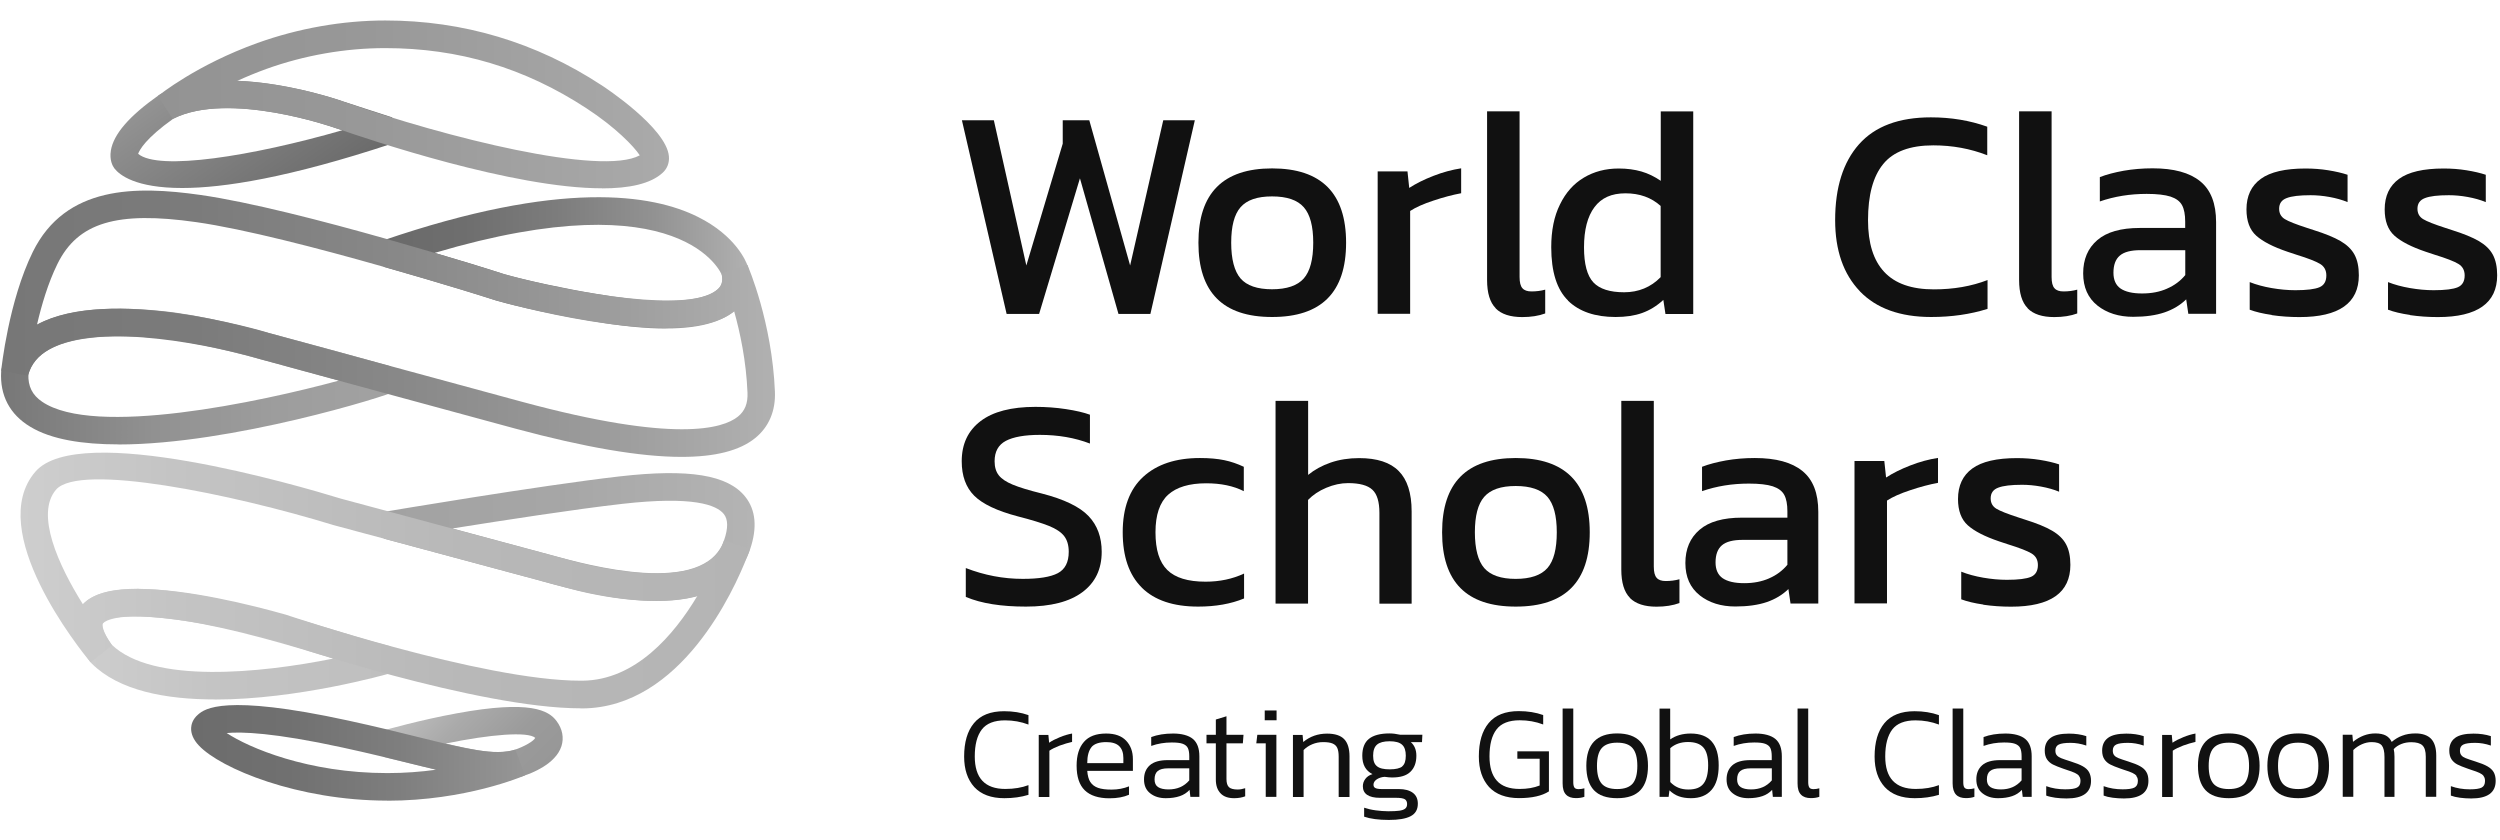 <svg width="119" height="40" viewBox="0 0 119 40" fill="none" xmlns="http://www.w3.org/2000/svg">
<g clipPath="url(#clip0_107_31481)">
<path d="M48.955 37.377V37.834C48.607 37.941 48.224 37.994 47.805 37.994C47.179 37.994 46.703 37.816 46.377 37.465C46.056 37.11 45.893 36.626 45.893 36.013C45.893 35.329 46.047 34.8 46.36 34.422C46.672 34.045 47.148 33.854 47.796 33.854C48.219 33.854 48.607 33.916 48.955 34.04V34.489C48.603 34.356 48.232 34.289 47.84 34.289C47.325 34.289 46.955 34.436 46.734 34.724C46.51 35.018 46.399 35.444 46.399 36.008C46.399 37.039 46.884 37.554 47.853 37.554C48.272 37.554 48.638 37.492 48.955 37.372V37.377Z" fill="#111111"/>
<path d="M49.942 35.351C50.088 35.253 50.255 35.169 50.453 35.089C50.647 35.009 50.841 34.951 51.031 34.916V35.315C50.85 35.355 50.656 35.413 50.445 35.489C50.237 35.569 50.075 35.648 49.951 35.733V37.936H49.444V34.982H49.903L49.938 35.355L49.942 35.351Z" fill="#111111"/>
<path d="M51.903 37.226C51.983 37.354 52.106 37.443 52.264 37.501C52.428 37.559 52.643 37.585 52.912 37.585C53.212 37.585 53.489 37.532 53.741 37.43V37.83C53.489 37.941 53.181 37.999 52.811 37.999C52.286 37.999 51.894 37.87 51.634 37.617C51.374 37.363 51.247 36.972 51.247 36.444C51.247 35.955 51.361 35.582 51.595 35.315C51.824 35.049 52.176 34.916 52.652 34.916C53.071 34.916 53.384 35.027 53.6 35.253C53.816 35.48 53.926 35.773 53.926 36.137V36.693H51.753C51.771 36.923 51.819 37.097 51.899 37.226H51.903ZM51.956 35.564C51.824 35.724 51.753 35.977 51.753 36.324H53.472V36.08C53.472 35.835 53.406 35.648 53.278 35.52C53.15 35.391 52.943 35.324 52.661 35.324C52.322 35.324 52.088 35.404 51.952 35.564H51.956Z" fill="#111111"/>
<path d="M56.627 37.594C56.499 37.732 56.345 37.834 56.16 37.896C55.975 37.959 55.755 37.994 55.49 37.994C55.195 37.994 54.948 37.919 54.75 37.763C54.551 37.608 54.455 37.39 54.455 37.101C54.455 36.812 54.547 36.59 54.732 36.426C54.917 36.262 55.204 36.182 55.587 36.182H56.609V35.999C56.609 35.831 56.587 35.702 56.543 35.609C56.499 35.515 56.416 35.449 56.297 35.404C56.178 35.36 56.001 35.342 55.776 35.342C55.433 35.342 55.107 35.395 54.798 35.506V35.084C55.093 34.973 55.442 34.916 55.843 34.916C56.244 34.916 56.578 35.004 56.781 35.173C56.988 35.346 57.09 35.622 57.09 35.999V37.932H56.662L56.623 37.594H56.627ZM55.6 36.573C55.371 36.573 55.208 36.617 55.107 36.701C55.005 36.786 54.957 36.919 54.957 37.101C54.957 37.27 55.014 37.394 55.124 37.465C55.234 37.537 55.402 37.577 55.618 37.577C56.036 37.577 56.363 37.434 56.609 37.146V36.573H55.6Z" fill="#111111"/>
<path d="M57.874 34.978V34.249L58.38 34.094V34.978H59.191L59.16 35.382H58.38V37.084C58.38 37.266 58.42 37.395 58.499 37.47C58.579 37.545 58.72 37.581 58.918 37.581C59.024 37.581 59.143 37.559 59.271 37.519V37.905C59.116 37.963 58.945 37.994 58.746 37.994C58.46 37.994 58.244 37.919 58.099 37.763C57.949 37.608 57.874 37.39 57.874 37.11V35.382H57.429V34.978H57.874Z" fill="#111111"/>
<path d="M60.756 37.932H60.249V35.382H59.8L59.848 34.978H60.756V37.932ZM60.201 34.285V33.818H60.765V34.285H60.201Z" fill="#111111"/>
<path d="M63.721 37.932V36.017C63.721 35.84 63.699 35.702 63.655 35.604C63.611 35.506 63.536 35.435 63.43 35.391C63.325 35.346 63.175 35.324 62.977 35.324C62.796 35.324 62.624 35.36 62.465 35.426C62.302 35.493 62.166 35.586 62.051 35.702V37.936H61.544V34.982H62.003L62.034 35.32C62.355 35.053 62.734 34.92 63.17 34.92C63.541 34.92 63.814 35.009 63.981 35.182C64.149 35.355 64.237 35.631 64.237 36.004V37.936H63.73L63.721 37.932Z" fill="#111111"/>
<path d="M66.868 38.043C66.793 37.999 66.656 37.976 66.462 37.976H65.682C65.414 37.976 65.211 37.928 65.074 37.834C64.938 37.741 64.872 37.603 64.872 37.426C64.872 37.297 64.911 37.181 64.991 37.075C65.07 36.968 65.184 36.892 65.33 36.848C65.008 36.688 64.845 36.399 64.845 35.973C64.845 35.609 64.951 35.338 65.162 35.169C65.374 35 65.7 34.911 66.141 34.911C66.295 34.911 66.462 34.933 66.647 34.973H67.705L67.687 35.324H67.154C67.331 35.48 67.419 35.693 67.419 35.973C67.419 36.306 67.322 36.559 67.132 36.741C66.943 36.924 66.652 37.008 66.264 37.008C66.176 37.008 66.057 36.999 65.907 36.977C65.771 36.986 65.647 37.026 65.541 37.092C65.436 37.163 65.378 37.248 65.378 37.35C65.378 37.426 65.405 37.479 65.466 37.51C65.524 37.541 65.625 37.559 65.771 37.559H66.581C66.872 37.559 67.097 37.621 67.256 37.741C67.414 37.861 67.489 38.034 67.489 38.256C67.489 38.536 67.375 38.732 67.145 38.852C66.916 38.971 66.573 39.029 66.11 39.029C65.621 39.029 65.229 38.976 64.933 38.874V38.447C65.096 38.501 65.277 38.545 65.48 38.572C65.683 38.598 65.885 38.616 66.083 38.616C66.308 38.616 66.484 38.607 66.608 38.59C66.731 38.572 66.824 38.541 66.885 38.492C66.947 38.443 66.978 38.372 66.978 38.27C66.978 38.163 66.938 38.083 66.863 38.039L66.868 38.043ZM66.744 36.479C66.859 36.386 66.916 36.217 66.916 35.973C66.916 35.728 66.859 35.555 66.74 35.449C66.621 35.338 66.423 35.284 66.145 35.284C65.868 35.284 65.669 35.338 65.546 35.444C65.422 35.551 65.361 35.724 65.361 35.973C65.361 36.222 65.422 36.373 65.541 36.47C65.66 36.573 65.863 36.621 66.15 36.621C66.436 36.621 66.639 36.573 66.753 36.479H66.744Z" fill="#111111"/>
<path d="M73.288 37.394V36.115H72.226V35.764H73.729V37.67C73.398 37.883 72.922 37.99 72.305 37.99C71.689 37.99 71.204 37.812 70.878 37.461C70.556 37.106 70.393 36.621 70.393 36.008C70.393 35.324 70.547 34.796 70.86 34.418C71.173 34.04 71.649 33.849 72.297 33.849C72.72 33.849 73.108 33.912 73.456 34.036V34.485C73.103 34.351 72.733 34.285 72.341 34.285C71.825 34.285 71.455 34.431 71.235 34.72C71.01 35.013 70.9 35.44 70.9 36.004C70.9 36.51 71.014 36.897 71.248 37.159C71.477 37.421 71.843 37.554 72.336 37.554C72.693 37.554 73.01 37.501 73.288 37.39V37.394Z" fill="#111111"/>
<path d="M74.888 33.73V37.239C74.888 37.359 74.91 37.443 74.945 37.492C74.98 37.541 75.051 37.563 75.139 37.563C75.227 37.563 75.324 37.55 75.416 37.523V37.928C75.306 37.968 75.174 37.99 75.015 37.99C74.808 37.99 74.65 37.937 74.544 37.825C74.434 37.714 74.381 37.537 74.381 37.292V33.725H74.888V33.73Z" fill="#111111"/>
<path d="M78.444 36.453C78.444 36.964 78.325 37.35 78.087 37.608C77.849 37.865 77.478 37.994 76.976 37.994C76.474 37.994 76.104 37.865 75.866 37.608C75.628 37.35 75.509 36.964 75.509 36.453C75.509 35.426 75.998 34.911 76.976 34.911C77.954 34.911 78.444 35.426 78.444 36.453ZM77.716 37.297C77.862 37.123 77.937 36.844 77.937 36.457C77.937 36.071 77.862 35.791 77.712 35.613C77.562 35.435 77.32 35.351 76.976 35.351C76.632 35.351 76.39 35.44 76.24 35.613C76.09 35.786 76.016 36.066 76.016 36.457C76.016 36.848 76.09 37.123 76.236 37.297C76.381 37.47 76.628 37.559 76.976 37.559C77.324 37.559 77.567 37.47 77.716 37.297Z" fill="#111111"/>
<path d="M81.466 37.603C81.237 37.865 80.911 37.994 80.488 37.994C80.268 37.994 80.078 37.963 79.915 37.905C79.752 37.848 79.602 37.75 79.466 37.621L79.426 37.932H78.994V33.73H79.501V35.196C79.77 35.009 80.096 34.916 80.479 34.916C81.365 34.916 81.81 35.422 81.81 36.431C81.81 36.955 81.695 37.346 81.462 37.608L81.466 37.603ZM79.505 35.617V37.226C79.726 37.461 80.008 37.581 80.36 37.581C80.713 37.581 80.942 37.488 81.087 37.301C81.233 37.115 81.308 36.821 81.308 36.426C81.308 36.031 81.233 35.751 81.078 35.578C80.924 35.404 80.682 35.32 80.347 35.32C80.012 35.32 79.726 35.418 79.505 35.613V35.617Z" fill="#111111"/>
<path d="M84.357 37.594C84.229 37.732 84.075 37.834 83.89 37.896C83.705 37.959 83.48 37.994 83.22 37.994C82.925 37.994 82.678 37.919 82.48 37.763C82.281 37.608 82.185 37.39 82.185 37.101C82.185 36.812 82.277 36.59 82.462 36.426C82.647 36.262 82.934 36.182 83.317 36.182H84.335V35.999C84.335 35.831 84.313 35.702 84.269 35.609C84.225 35.515 84.141 35.449 84.022 35.404C83.903 35.36 83.731 35.342 83.502 35.342C83.158 35.342 82.832 35.395 82.524 35.506V35.084C82.819 34.973 83.167 34.916 83.568 34.916C83.969 34.916 84.304 35.004 84.507 35.173C84.714 35.346 84.815 35.622 84.815 35.999V37.932H84.388L84.353 37.594H84.357ZM83.33 36.573C83.101 36.573 82.938 36.617 82.837 36.701C82.735 36.786 82.687 36.919 82.687 37.101C82.687 37.27 82.744 37.394 82.854 37.465C82.965 37.537 83.132 37.577 83.348 37.577C83.766 37.577 84.093 37.434 84.339 37.146V36.573H83.33Z" fill="#111111"/>
<path d="M86.071 33.73V37.239C86.071 37.359 86.093 37.443 86.129 37.492C86.164 37.541 86.234 37.563 86.322 37.563C86.41 37.563 86.507 37.55 86.6 37.523V37.928C86.49 37.968 86.358 37.99 86.199 37.99C85.992 37.99 85.833 37.937 85.728 37.825C85.617 37.714 85.564 37.537 85.564 37.292V33.725H86.071V33.73Z" fill="#111111"/>
<path d="M92.293 37.377V37.834C91.945 37.941 91.561 37.994 91.143 37.994C90.517 37.994 90.041 37.816 89.715 37.465C89.394 37.11 89.231 36.626 89.231 36.013C89.231 35.329 89.385 34.8 89.698 34.422C90.01 34.045 90.491 33.854 91.134 33.854C91.557 33.854 91.945 33.916 92.293 34.04V34.489C91.941 34.356 91.57 34.289 91.178 34.289C90.663 34.289 90.292 34.436 90.072 34.724C89.852 35.013 89.737 35.444 89.737 36.008C89.737 37.039 90.222 37.554 91.191 37.554C91.61 37.554 91.976 37.492 92.293 37.372V37.377Z" fill="#111111"/>
<path d="M93.452 33.73V37.239C93.452 37.359 93.47 37.443 93.509 37.492C93.549 37.541 93.615 37.563 93.703 37.563C93.8 37.563 93.893 37.55 93.981 37.523V37.928C93.875 37.968 93.739 37.99 93.58 37.99C93.373 37.99 93.214 37.937 93.108 37.825C93.003 37.714 92.945 37.537 92.945 37.292V33.725H93.452V33.73Z" fill="#111111"/>
<path d="M96.246 37.594C96.118 37.732 95.964 37.834 95.779 37.896C95.594 37.959 95.373 37.994 95.109 37.994C94.814 37.994 94.567 37.919 94.368 37.763C94.17 37.608 94.073 37.39 94.073 37.101C94.073 36.812 94.166 36.59 94.351 36.426C94.536 36.262 94.822 36.182 95.206 36.182H96.228V35.999C96.228 35.831 96.206 35.702 96.162 35.609C96.118 35.515 96.034 35.449 95.915 35.404C95.796 35.36 95.62 35.342 95.395 35.342C95.052 35.342 94.725 35.395 94.417 35.506V35.084C94.712 34.973 95.06 34.916 95.461 34.916C95.862 34.916 96.197 35.004 96.4 35.173C96.607 35.346 96.708 35.622 96.708 35.999V37.932H96.281L96.241 37.594H96.246ZM95.219 36.573C94.99 36.573 94.827 36.617 94.725 36.701C94.624 36.786 94.576 36.919 94.576 37.101C94.576 37.27 94.633 37.394 94.743 37.465C94.853 37.537 95.021 37.577 95.237 37.577C95.655 37.577 95.981 37.434 96.228 37.146V36.573H95.219Z" fill="#111111"/>
<path d="M98.96 36.932C98.916 36.875 98.85 36.83 98.766 36.79C98.682 36.75 98.55 36.701 98.37 36.644L98.202 36.586C97.995 36.515 97.836 36.448 97.717 36.39C97.598 36.328 97.506 36.248 97.435 36.142C97.365 36.035 97.33 35.897 97.33 35.728C97.33 35.462 97.422 35.262 97.607 35.124C97.792 34.987 98.083 34.92 98.48 34.92C98.784 34.92 99.061 34.96 99.308 35.04V35.489C99.048 35.4 98.797 35.36 98.559 35.36C98.295 35.36 98.109 35.386 97.999 35.44C97.889 35.493 97.836 35.591 97.836 35.728C97.836 35.826 97.858 35.897 97.907 35.955C97.955 36.008 98.021 36.053 98.109 36.088C98.198 36.124 98.352 36.177 98.577 36.248C98.819 36.324 99.008 36.399 99.141 36.475C99.273 36.55 99.374 36.639 99.436 36.75C99.498 36.861 99.533 36.999 99.533 37.168C99.533 37.728 99.145 38.007 98.37 38.007C98.184 38.007 98.004 37.994 97.832 37.972C97.66 37.945 97.515 37.914 97.4 37.87V37.421C97.678 37.523 97.982 37.572 98.303 37.572C98.572 37.572 98.757 37.545 98.868 37.488C98.978 37.43 99.031 37.328 99.031 37.172C99.031 37.079 99.008 36.999 98.964 36.946L98.96 36.932Z" fill="#111111"/>
<path d="M101.697 36.932C101.653 36.875 101.587 36.83 101.503 36.79C101.419 36.75 101.287 36.701 101.102 36.644L100.934 36.586C100.727 36.515 100.564 36.448 100.45 36.39C100.331 36.328 100.238 36.248 100.168 36.142C100.097 36.035 100.062 35.897 100.062 35.728C100.062 35.462 100.155 35.262 100.34 35.124C100.525 34.987 100.816 34.92 101.212 34.92C101.516 34.92 101.794 34.96 102.041 35.04V35.489C101.781 35.4 101.529 35.36 101.291 35.36C101.027 35.36 100.842 35.386 100.732 35.44C100.622 35.493 100.569 35.591 100.569 35.728C100.569 35.826 100.591 35.897 100.639 35.955C100.688 36.013 100.754 36.053 100.842 36.088C100.93 36.124 101.084 36.177 101.309 36.248C101.551 36.324 101.741 36.399 101.873 36.475C102.005 36.55 102.107 36.639 102.168 36.75C102.234 36.857 102.265 36.999 102.265 37.168C102.265 37.728 101.877 38.007 101.102 38.007C100.917 38.007 100.736 37.994 100.564 37.972C100.392 37.95 100.247 37.914 100.133 37.87V37.421C100.415 37.523 100.714 37.572 101.036 37.572C101.305 37.572 101.49 37.545 101.6 37.488C101.706 37.43 101.763 37.328 101.763 37.172C101.763 37.079 101.741 36.999 101.692 36.946L101.697 36.932Z" fill="#111111"/>
<path d="M103.415 35.351C103.561 35.253 103.728 35.169 103.927 35.089C104.12 35.009 104.314 34.951 104.504 34.916V35.315C104.323 35.355 104.129 35.413 103.918 35.489C103.711 35.569 103.543 35.648 103.424 35.733V37.936H102.917V34.982H103.376L103.411 35.355L103.415 35.351Z" fill="#111111"/>
<path d="M107.557 36.453C107.557 36.964 107.438 37.35 107.2 37.608C106.962 37.865 106.592 37.994 106.09 37.994C105.588 37.994 105.217 37.865 104.979 37.608C104.742 37.35 104.623 36.964 104.623 36.453C104.623 35.426 105.112 34.911 106.09 34.911C107.068 34.911 107.557 35.426 107.557 36.453ZM106.835 37.297C106.98 37.123 107.055 36.844 107.055 36.457C107.055 36.071 106.98 35.791 106.83 35.613C106.68 35.44 106.438 35.351 106.094 35.351C105.751 35.351 105.508 35.44 105.358 35.613C105.209 35.786 105.134 36.066 105.134 36.457C105.134 36.848 105.209 37.123 105.354 37.297C105.499 37.47 105.746 37.559 106.094 37.559C106.442 37.559 106.685 37.47 106.835 37.297Z" fill="#111111"/>
<path d="M110.862 36.453C110.862 36.964 110.743 37.35 110.505 37.608C110.267 37.865 109.897 37.994 109.395 37.994C108.892 37.994 108.522 37.865 108.284 37.608C108.046 37.35 107.927 36.964 107.927 36.453C107.927 35.426 108.416 34.911 109.395 34.911C110.373 34.911 110.862 35.426 110.862 36.453ZM110.135 37.297C110.28 37.123 110.355 36.844 110.355 36.457C110.355 36.071 110.28 35.791 110.13 35.613C109.981 35.44 109.738 35.351 109.395 35.351C109.051 35.351 108.809 35.44 108.659 35.613C108.509 35.786 108.434 36.066 108.434 36.457C108.434 36.848 108.509 37.123 108.654 37.297C108.8 37.47 109.046 37.559 109.395 37.559C109.743 37.559 109.985 37.47 110.135 37.297Z" fill="#111111"/>
<path d="M115.467 37.932V36.017C115.467 35.76 115.414 35.582 115.308 35.48C115.202 35.378 115.022 35.329 114.775 35.329C114.612 35.329 114.453 35.355 114.308 35.413C114.162 35.471 114.039 35.551 113.942 35.657C113.964 35.76 113.977 35.884 113.977 36.017V37.932H113.501V36.031C113.501 35.773 113.457 35.591 113.374 35.484C113.286 35.378 113.127 35.324 112.889 35.324C112.73 35.324 112.576 35.36 112.426 35.426C112.276 35.493 112.135 35.586 112.017 35.702V37.928H111.514V34.973H111.972L112.003 35.311C112.334 35.044 112.686 34.911 113.065 34.911C113.277 34.911 113.444 34.947 113.568 35.013C113.691 35.08 113.784 35.182 113.845 35.315C113.999 35.187 114.162 35.084 114.348 35.018C114.528 34.947 114.74 34.911 114.978 34.911C115.313 34.911 115.559 35 115.722 35.169C115.885 35.342 115.965 35.609 115.965 35.964V37.928H115.462L115.467 37.932Z" fill="#111111"/>
<path d="M118.217 36.932C118.173 36.875 118.107 36.83 118.023 36.79C117.939 36.75 117.807 36.701 117.626 36.644L117.459 36.586C117.252 36.515 117.089 36.448 116.974 36.39C116.855 36.328 116.763 36.248 116.692 36.142C116.622 36.035 116.586 35.897 116.586 35.728C116.586 35.462 116.679 35.262 116.864 35.124C117.049 34.987 117.34 34.92 117.737 34.92C118.041 34.92 118.318 34.96 118.565 35.04V35.489C118.305 35.4 118.058 35.36 117.816 35.36C117.551 35.36 117.366 35.386 117.256 35.44C117.146 35.493 117.093 35.591 117.093 35.728C117.093 35.826 117.115 35.897 117.164 35.955C117.212 36.013 117.278 36.053 117.366 36.088C117.455 36.124 117.609 36.177 117.833 36.248C118.076 36.324 118.265 36.399 118.397 36.475C118.53 36.55 118.631 36.639 118.697 36.75C118.759 36.857 118.794 36.999 118.794 37.168C118.794 37.728 118.406 38.007 117.631 38.007C117.446 38.007 117.265 37.994 117.093 37.972C116.921 37.95 116.776 37.914 116.661 37.87V37.421C116.943 37.523 117.243 37.572 117.565 37.572C117.833 37.572 118.019 37.545 118.129 37.488C118.234 37.43 118.287 37.328 118.287 37.172C118.287 37.079 118.265 36.999 118.221 36.946L118.217 36.932Z" fill="#111111"/>
<path d="M45.787 5.724H47.307L48.854 12.637L50.586 6.839V5.724H51.85L53.794 12.637L55.371 5.724H56.874L54.759 14.942H53.239L51.405 8.487L49.462 14.942H47.915L45.787 5.724Z" fill="#111111"/>
<path d="M57.045 11.553C57.045 9.198 58.213 8.016 60.553 8.016C62.893 8.016 64.074 9.194 64.074 11.553C64.074 13.912 62.902 15.089 60.553 15.089C58.204 15.089 57.045 13.912 57.045 11.553ZM62.06 13.254C62.36 12.912 62.51 12.343 62.51 11.553C62.51 10.762 62.36 10.207 62.06 9.864C61.76 9.522 61.258 9.349 60.549 9.349C59.839 9.349 59.35 9.522 59.05 9.864C58.751 10.207 58.605 10.771 58.605 11.553C58.605 12.334 58.755 12.912 59.05 13.254C59.346 13.596 59.848 13.769 60.549 13.769C61.249 13.769 61.76 13.596 62.06 13.254Z" fill="#111111"/>
<path d="M65.577 8.159H66.996L67.079 8.945C67.401 8.736 67.784 8.545 68.229 8.372C68.674 8.199 69.115 8.079 69.551 8.012V9.198C69.146 9.274 68.705 9.389 68.229 9.549C67.754 9.705 67.388 9.869 67.123 10.042V14.938H65.577V8.154V8.159Z" fill="#111111"/>
<path d="M71.195 14.671C70.922 14.396 70.785 13.947 70.785 13.325V5.298H72.332V13.183C72.332 13.441 72.376 13.618 72.468 13.72C72.557 13.823 72.702 13.872 72.9 13.872C73.129 13.872 73.345 13.845 73.552 13.787V14.92C73.24 15.036 72.874 15.093 72.46 15.093C71.891 15.093 71.468 14.956 71.195 14.68V14.671Z" fill="#111111"/>
<path d="M74.641 14.307C74.108 13.787 73.839 12.939 73.839 11.766C73.839 10.975 73.975 10.295 74.253 9.736C74.526 9.171 74.905 8.745 75.39 8.456C75.875 8.167 76.425 8.021 77.051 8.021C77.448 8.021 77.809 8.07 78.131 8.163C78.453 8.256 78.761 8.407 79.052 8.607V5.302H80.598V14.947H79.276L79.175 14.276C78.862 14.565 78.527 14.769 78.166 14.898C77.805 15.027 77.386 15.089 76.901 15.089C75.928 15.089 75.17 14.831 74.636 14.311L74.641 14.307ZM79.047 13.196V9.802C78.602 9.402 78.043 9.202 77.373 9.202C76.703 9.202 76.227 9.42 75.897 9.86C75.566 10.3 75.399 10.94 75.399 11.779C75.399 12.57 75.549 13.125 75.844 13.441C76.139 13.756 76.633 13.912 77.311 13.912C77.99 13.912 78.58 13.672 79.043 13.196H79.047Z" fill="#111111"/>
<path d="M88.53 13.863C87.746 13.045 87.353 11.917 87.353 10.478C87.353 8.923 87.733 7.719 88.49 6.866C89.248 6.013 90.39 5.586 91.91 5.586C92.866 5.586 93.761 5.733 94.593 6.031V7.39C93.787 7.075 92.932 6.919 92.024 6.919C90.918 6.919 90.121 7.217 89.641 7.808C89.156 8.399 88.918 9.291 88.918 10.482C88.918 11.57 89.173 12.392 89.689 12.943C90.204 13.498 90.993 13.774 92.051 13.774C92.989 13.774 93.84 13.627 94.607 13.33V14.702C93.791 14.96 92.897 15.089 91.923 15.089C90.447 15.089 89.314 14.68 88.53 13.867V13.863Z" fill="#111111"/>
<path d="M96.519 14.671C96.246 14.396 96.109 13.947 96.109 13.325V5.298H97.656V13.183C97.656 13.441 97.7 13.618 97.793 13.72C97.881 13.823 98.026 13.872 98.225 13.872C98.454 13.872 98.67 13.845 98.877 13.787V14.92C98.564 15.036 98.198 15.093 97.784 15.093C97.215 15.093 96.792 14.956 96.519 14.68V14.671Z" fill="#111111"/>
<path d="M99.842 14.547C99.388 14.187 99.159 13.676 99.159 13.01C99.159 12.343 99.383 11.815 99.833 11.428C100.282 11.042 100.957 10.851 101.855 10.851H104.015V10.549C104.015 10.215 103.966 9.953 103.865 9.767C103.763 9.58 103.583 9.447 103.318 9.358C103.054 9.274 102.675 9.229 102.182 9.229C101.388 9.229 100.644 9.349 99.952 9.589V8.43C100.274 8.305 100.652 8.207 101.089 8.127C101.525 8.052 101.983 8.012 102.464 8.012C103.468 8.012 104.222 8.216 104.729 8.629C105.235 9.038 105.486 9.687 105.486 10.575V14.938H104.164L104.063 14.249C103.781 14.525 103.433 14.733 103.028 14.871C102.622 15.009 102.124 15.08 101.538 15.08C100.855 15.08 100.291 14.902 99.833 14.542L99.842 14.547ZM103.151 13.738C103.504 13.587 103.79 13.37 104.019 13.094V11.908H101.891C101.437 11.908 101.106 11.992 100.904 12.166C100.701 12.339 100.6 12.61 100.6 12.983C100.6 13.325 100.714 13.578 100.939 13.734C101.168 13.889 101.507 13.969 101.961 13.969C102.415 13.969 102.803 13.894 103.155 13.738H103.151Z" fill="#111111"/>
<path d="M108.135 14.991C107.707 14.929 107.359 14.845 107.086 14.742V13.428C107.399 13.552 107.747 13.645 108.13 13.712C108.514 13.778 108.888 13.814 109.258 13.814C109.809 13.814 110.188 13.765 110.408 13.672C110.624 13.579 110.734 13.392 110.734 13.112C110.734 12.863 110.633 12.681 110.435 12.561C110.237 12.441 109.862 12.295 109.316 12.126L108.888 11.984C108.205 11.753 107.712 11.499 107.399 11.22C107.086 10.94 106.932 10.522 106.932 9.967C106.932 9.327 107.161 8.843 107.615 8.514C108.069 8.185 108.778 8.021 109.743 8.021C110.113 8.021 110.474 8.048 110.827 8.105C111.184 8.163 111.488 8.234 111.744 8.319V9.62C111.488 9.514 111.202 9.434 110.884 9.376C110.567 9.318 110.267 9.292 109.981 9.292C109.461 9.292 109.082 9.336 108.844 9.429C108.606 9.518 108.487 9.687 108.487 9.936C108.487 10.153 108.575 10.318 108.756 10.429C108.937 10.54 109.289 10.678 109.822 10.851L110.135 10.953C110.686 11.126 111.109 11.3 111.413 11.477C111.717 11.655 111.937 11.868 112.074 12.121C112.211 12.375 112.281 12.703 112.281 13.103C112.281 14.427 111.338 15.093 109.457 15.093C109.003 15.093 108.562 15.062 108.135 15V14.991Z" fill="#111111"/>
<path d="M114.718 14.991C114.291 14.929 113.943 14.845 113.669 14.742V13.428C113.982 13.552 114.33 13.645 114.714 13.712C115.097 13.778 115.472 13.814 115.842 13.814C116.393 13.814 116.776 13.765 116.992 13.672C117.208 13.579 117.318 13.392 117.318 13.112C117.318 12.863 117.217 12.681 117.018 12.561C116.82 12.441 116.445 12.295 115.895 12.126L115.467 11.984C114.784 11.753 114.291 11.499 113.978 11.22C113.665 10.94 113.511 10.522 113.511 9.967C113.511 9.327 113.74 8.843 114.194 8.514C114.648 8.185 115.357 8.021 116.322 8.021C116.692 8.021 117.054 8.048 117.406 8.105C117.763 8.163 118.067 8.234 118.323 8.319V9.62C118.067 9.514 117.781 9.434 117.463 9.376C117.146 9.318 116.846 9.292 116.564 9.292C116.044 9.292 115.666 9.336 115.428 9.429C115.19 9.518 115.071 9.687 115.071 9.936C115.071 10.153 115.159 10.318 115.339 10.429C115.52 10.54 115.873 10.678 116.406 10.851L116.719 10.953C117.269 11.126 117.693 11.3 117.997 11.477C118.301 11.655 118.521 11.868 118.658 12.121C118.794 12.375 118.865 12.703 118.865 13.103C118.865 14.427 117.922 15.093 116.04 15.093C115.586 15.093 115.146 15.062 114.718 15V14.991Z" fill="#111111"/>
<path d="M45.972 28.412V27.039C46.853 27.381 47.757 27.554 48.682 27.554C49.449 27.554 50.004 27.466 50.352 27.283C50.696 27.101 50.872 26.764 50.872 26.266C50.872 25.951 50.797 25.702 50.652 25.515C50.507 25.329 50.264 25.169 49.934 25.035C49.603 24.902 49.105 24.747 48.444 24.578C47.462 24.32 46.77 23.991 46.373 23.596C45.977 23.201 45.778 22.654 45.778 21.957C45.778 21.135 46.078 20.5 46.673 20.047C47.268 19.593 48.14 19.367 49.286 19.367C49.788 19.367 50.273 19.402 50.74 19.474C51.207 19.545 51.59 19.634 51.881 19.74V21.113C51.163 20.837 50.365 20.7 49.497 20.7C48.779 20.7 48.237 20.797 47.88 20.984C47.519 21.175 47.343 21.499 47.343 21.957C47.343 22.232 47.409 22.454 47.541 22.623C47.673 22.792 47.893 22.939 48.202 23.067C48.51 23.196 48.969 23.338 49.586 23.49C50.656 23.765 51.397 24.125 51.815 24.565C52.234 25.004 52.441 25.573 52.441 26.266C52.441 27.088 52.137 27.728 51.524 28.185C50.912 28.643 50.017 28.874 48.836 28.874C47.656 28.874 46.704 28.723 45.981 28.416L45.972 28.412Z" fill="#111111"/>
<path d="M54.349 27.968C53.741 27.368 53.441 26.488 53.441 25.333C53.441 24.178 53.767 23.29 54.419 22.695C55.071 22.099 55.97 21.802 57.116 21.802C57.57 21.802 57.953 21.837 58.275 21.904C58.596 21.97 58.901 22.077 59.205 22.219V23.379C58.711 23.13 58.116 23.005 57.416 23.005C56.609 23.005 56.005 23.188 55.605 23.547C55.203 23.912 55.001 24.507 55.001 25.338C55.001 26.169 55.186 26.755 55.56 27.128C55.935 27.501 56.543 27.688 57.385 27.688C58.059 27.688 58.667 27.559 59.218 27.301V28.487C58.592 28.745 57.865 28.874 57.032 28.874C55.847 28.874 54.957 28.572 54.349 27.972V27.968Z" fill="#111111"/>
<path d="M60.721 19.082H62.267V22.605C62.571 22.357 62.928 22.161 63.338 22.019C63.752 21.877 64.202 21.806 64.695 21.806C65.546 21.806 66.176 22.01 66.581 22.423C66.987 22.832 67.194 23.472 67.194 24.342V28.736H65.66V24.413C65.66 23.889 65.55 23.52 65.326 23.312C65.105 23.103 64.717 22.996 64.167 22.996C63.827 22.996 63.479 23.072 63.131 23.218C62.779 23.365 62.492 23.561 62.263 23.796V28.732H60.716V19.087L60.721 19.082Z" fill="#111111"/>
<path d="M68.644 25.338C68.644 22.983 69.811 21.802 72.151 21.802C74.491 21.802 75.672 22.979 75.672 25.338C75.672 27.697 74.5 28.874 72.151 28.874C69.802 28.874 68.644 27.697 68.644 25.338ZM73.658 27.039C73.958 26.697 74.103 26.128 74.103 25.338C74.103 24.547 73.953 23.992 73.658 23.65C73.359 23.308 72.856 23.134 72.147 23.134C71.437 23.134 70.948 23.308 70.648 23.65C70.349 23.992 70.204 24.556 70.204 25.338C70.204 26.12 70.353 26.697 70.648 27.039C70.948 27.381 71.446 27.555 72.147 27.555C72.847 27.555 73.359 27.381 73.658 27.039Z" fill="#111111"/>
<path d="M77.584 28.456C77.311 28.181 77.174 27.732 77.174 27.11V19.082H78.721V26.968C78.721 27.226 78.765 27.403 78.858 27.505C78.946 27.608 79.091 27.657 79.289 27.657C79.519 27.657 79.734 27.63 79.942 27.572V28.705C79.629 28.82 79.263 28.878 78.849 28.878C78.28 28.878 77.862 28.74 77.584 28.465V28.456Z" fill="#111111"/>
<path d="M80.907 28.336C80.453 27.977 80.224 27.466 80.224 26.799C80.224 26.133 80.448 25.604 80.898 25.218C81.347 24.831 82.022 24.64 82.92 24.64H85.08V24.338C85.08 24.005 85.031 23.743 84.93 23.556C84.828 23.37 84.648 23.236 84.383 23.148C84.119 23.063 83.74 23.019 83.246 23.019C82.453 23.019 81.709 23.139 81.017 23.379V22.219C81.338 22.095 81.717 21.997 82.154 21.917C82.59 21.841 83.048 21.802 83.528 21.802C84.533 21.802 85.287 22.006 85.793 22.419C86.3 22.828 86.551 23.476 86.551 24.365V28.727H85.229L85.128 28.039C84.846 28.314 84.498 28.523 84.093 28.661C83.687 28.798 83.189 28.869 82.603 28.869C81.92 28.869 81.356 28.692 80.898 28.332L80.907 28.336ZM84.212 27.528C84.564 27.377 84.85 27.159 85.08 26.884V25.698H82.951C82.497 25.698 82.167 25.782 81.964 25.955C81.761 26.128 81.66 26.399 81.66 26.773C81.66 27.115 81.775 27.368 81.999 27.523C82.229 27.679 82.568 27.759 83.022 27.759C83.476 27.759 83.863 27.683 84.216 27.528H84.212Z" fill="#111111"/>
<path d="M88.274 21.944H89.693L89.777 22.73C90.099 22.521 90.482 22.33 90.927 22.157C91.372 21.983 91.813 21.863 92.249 21.797V22.983C91.844 23.058 91.403 23.174 90.927 23.334C90.456 23.489 90.085 23.654 89.821 23.827V28.723H88.274V21.939V21.944Z" fill="#111111"/>
<path d="M94.404 28.776C93.976 28.714 93.628 28.63 93.355 28.527V27.212C93.668 27.337 94.016 27.43 94.399 27.497C94.783 27.563 95.157 27.599 95.527 27.599C96.078 27.599 96.457 27.55 96.677 27.457C96.893 27.363 97.004 27.177 97.004 26.897C97.004 26.648 96.902 26.466 96.704 26.346C96.506 26.226 96.131 26.08 95.585 25.911L95.157 25.769C94.474 25.538 93.981 25.284 93.668 25.005C93.355 24.725 93.201 24.307 93.201 23.752C93.201 23.112 93.43 22.628 93.884 22.299C94.338 21.97 95.047 21.806 96.012 21.806C96.382 21.806 96.743 21.833 97.096 21.89C97.453 21.948 97.757 22.019 98.013 22.104V23.405C97.757 23.299 97.471 23.219 97.153 23.161C96.836 23.103 96.536 23.076 96.25 23.076C95.73 23.076 95.351 23.121 95.113 23.214C94.875 23.303 94.756 23.472 94.756 23.721C94.756 23.938 94.844 24.103 95.025 24.214C95.206 24.325 95.558 24.462 96.091 24.636L96.404 24.738C96.955 24.911 97.378 25.084 97.682 25.262C97.986 25.44 98.207 25.653 98.343 25.906C98.48 26.16 98.55 26.488 98.55 26.888C98.55 28.212 97.607 28.878 95.726 28.878C95.272 28.878 94.831 28.847 94.404 28.785V28.776Z" fill="#111111"/>
<path d="M8.671 8.949C6.454 8.949 5.692 8.332 5.445 8.016C5.357 7.897 5.203 7.617 5.278 7.159C5.41 6.382 6.15 5.524 7.547 4.538L7.626 4.489C10.768 2.868 16.153 4.765 16.382 4.845L18.665 5.586V6.835C13.751 8.461 10.636 8.949 8.666 8.949H8.671ZM6.578 7.323C7.543 8.141 11.971 7.443 16.294 6.2L15.963 6.093C15.893 6.066 10.914 4.316 8.257 5.644C6.926 6.59 6.639 7.141 6.573 7.328L6.578 7.323Z" fill="url(#paint0_linear_107_31481)"/>
<path d="M31.712 15.64C30.721 15.64 29.54 15.52 28.17 15.28C26.698 15.044 24.697 14.618 23.627 14.307C21.661 13.658 18.299 12.708 18.264 12.699L18.229 11.446C26.689 8.549 31.052 9.238 33.224 10.326C35.031 11.228 35.52 12.459 35.586 12.654C35.722 13.027 35.802 13.832 35.246 14.507C34.63 15.258 33.462 15.635 31.708 15.635L31.712 15.64ZM20.692 12.037C21.767 12.352 23.054 12.739 24.01 13.054C25.001 13.338 26.971 13.761 28.381 13.987C32.783 14.751 33.942 14.036 34.237 13.689C34.462 13.427 34.374 13.13 34.365 13.099C34.347 13.05 32.532 8.523 20.692 12.037Z" fill="url(#paint1_linear_107_31481)"/>
<path d="M5.639 21.153C3.938 21.153 2.44 20.922 1.44 20.313C0.462 19.727 -0.014 18.812 0.056 17.679L0.074 17.572C0.44 15.991 2.066 14.227 7.706 14.805C9.671 15.004 11.729 15.564 13.544 16.053L14.175 16.222C16.73 16.906 18.616 17.443 18.616 17.443L18.784 18.634C18.466 18.834 11.024 21.157 5.644 21.157L5.639 21.153ZM1.352 17.817C1.33 18.385 1.537 18.803 1.999 19.118C4.476 20.82 12.364 19.14 16.14 18.114C15.479 17.932 14.695 17.719 13.84 17.488L13.205 17.314C11.438 16.835 9.433 16.293 7.569 16.102C5.873 15.928 1.898 15.751 1.352 17.812V17.817Z" fill="url(#paint2_linear_107_31481)"/>
<path d="M28.65 8.963C24.442 8.963 17.621 6.67 15.955 6.088C15.902 6.071 10.848 4.303 8.226 5.662L7.521 4.569C7.596 4.511 9.363 3.085 12.254 2.046C14.197 1.348 16.303 0.975 18.339 0.975C22.045 0.975 25.513 2.01 28.637 4.058C28.765 4.138 31.73 6.093 31.84 7.443C31.867 7.745 31.761 8.021 31.55 8.216C30.972 8.758 29.933 8.967 28.655 8.967L28.65 8.963ZM11.284 3.849C13.809 3.947 16.233 4.791 16.383 4.849C21.261 6.555 28.619 8.39 30.453 7.394C30.175 6.964 29.276 6.044 27.923 5.16C24.971 3.227 21.833 2.29 18.33 2.29C16.44 2.29 14.483 2.632 12.681 3.281C12.179 3.463 11.712 3.658 11.284 3.854V3.849Z" fill="url(#paint3_linear_107_31481)"/>
<path d="M32.444 21.748C30.483 21.748 27.857 21.299 24.53 20.402C19.907 19.154 12.399 17.101 12.399 17.101C10.411 16.506 4.771 15.262 2.356 16.621C1.81 16.928 1.475 17.341 1.33 17.887L0.056 17.648C0.069 17.514 0.413 14.325 1.563 11.988C3.123 8.825 6.468 8.843 9.53 9.278C14.219 9.944 23.605 12.925 24.001 13.05C27.258 13.951 32.933 14.951 34.185 13.756C34.308 13.64 34.436 13.45 34.343 13.014L35.577 12.61C35.626 12.721 36.749 15.338 36.886 18.638C36.925 19.558 36.599 20.326 35.943 20.855C35.207 21.45 34.048 21.748 32.448 21.748H32.444ZM12.76 15.839C12.76 15.839 20.256 17.883 24.869 19.131C32.118 21.09 34.409 20.411 35.127 19.829C35.458 19.562 35.603 19.198 35.581 18.692C35.52 17.19 35.229 15.826 34.947 14.822C32.638 16.679 25.138 14.725 23.631 14.307C23.512 14.271 13.932 11.228 9.349 10.575C5.555 10.033 3.7 10.593 2.731 12.57C2.29 13.463 1.977 14.525 1.761 15.453C5.163 13.583 12.452 15.742 12.76 15.835V15.839Z" fill="url(#paint4_linear_107_31481)"/>
<path d="M31.263 28.607C29.214 28.607 27.011 27.999 25.816 27.67L25.482 27.577L18.268 25.635L18.33 24.356C18.405 24.343 25.658 23.116 29.487 22.677C32.796 22.299 34.643 22.601 35.475 23.645C35.978 24.276 36.053 25.12 35.705 26.146C35.053 28.047 33.228 28.607 31.267 28.607H31.263ZM21.538 25.155L26.156 26.399C27.98 26.901 33.532 28.434 34.466 25.715C34.665 25.142 34.66 24.724 34.453 24.467C34.109 24.036 32.999 23.601 29.628 23.983C27.398 24.236 23.983 24.765 21.533 25.155H21.538Z" fill="url(#paint5_linear_107_31481)"/>
<path d="M10.231 33.294C7.9 33.294 5.657 32.881 4.357 31.575L4.291 31.499C3.559 30.495 3.392 29.651 3.784 28.998C4.366 28.034 6.014 27.794 8.962 28.252C11.579 28.656 14.611 29.589 16.616 30.206C17.81 30.575 18.581 30.762 18.59 30.766L18.616 32.037C18.343 32.117 14.161 33.298 10.231 33.298V33.294ZM5.313 30.682C7.256 32.565 12.394 32.046 15.862 31.348C13.875 30.74 11.121 29.913 8.768 29.549C5.34 29.02 4.903 29.673 4.899 29.678C4.859 29.74 4.864 30.047 5.313 30.682Z" fill="url(#paint6_linear_107_31481)"/>
<path d="M23.684 37.114C23.503 37.114 23.309 37.106 23.098 37.083C22.459 37.017 21.754 36.861 20.67 36.612C20.273 36.524 19.898 36.43 19.453 36.319C19.123 36.239 18.748 36.146 18.294 36.035L18.268 34.764C18.339 34.747 19.973 34.276 21.754 33.952C25.239 33.312 26.12 33.814 26.495 34.325C26.773 34.698 26.852 35.12 26.724 35.52C26.447 36.386 25.257 36.821 24.957 36.919C24.816 36.972 24.389 37.114 23.688 37.114H23.684ZM21.203 35.391C22.097 35.595 22.705 35.724 23.225 35.777C24.045 35.862 24.472 35.697 24.477 35.697C24.953 35.542 25.42 35.267 25.477 35.12C25.12 34.813 23.353 34.951 21.207 35.395L21.203 35.391Z" fill="url(#paint7_linear_107_31481)"/>
<path d="M27.641 33.716C22.741 33.716 13.606 30.642 13.214 30.509C9.248 29.394 5.344 28.998 4.881 29.674C4.837 29.736 4.837 30.042 5.335 30.718L4.313 31.53C3.788 30.895 -0.737 25.258 1.686 22.45C3.753 20.056 14.17 23.103 16.237 23.738L27.323 26.719C27.398 26.741 33.228 28.394 34.356 26.009C34.427 25.835 34.462 25.733 34.462 25.724L35.7 26.124C35.656 26.266 35.608 26.404 35.55 26.533C34.942 28.083 32.426 33.681 27.729 33.721C27.698 33.721 27.663 33.721 27.632 33.721L27.641 33.716ZM6.604 28.034C8.918 28.034 11.976 28.798 13.597 29.256C13.721 29.296 22.952 32.401 27.636 32.401C27.667 32.401 27.694 32.401 27.724 32.401C30.249 32.379 32.083 30.224 33.193 28.367C30.646 29.047 27.183 28.039 26.971 27.977L15.88 24.996C11.055 23.516 3.784 22.019 2.669 23.307C1.669 24.467 2.784 26.91 3.943 28.758C4.445 28.225 5.428 28.03 6.6 28.03L6.604 28.034Z" fill="url(#paint8_linear_107_31481)"/>
<path d="M18.44 38.11C14.188 38.11 10.495 36.586 9.464 35.484C9.204 35.209 9.085 34.924 9.098 34.645C9.107 34.498 9.16 34.236 9.437 34.005C9.733 33.756 10.627 33.005 16.572 34.298C17.88 34.582 18.964 34.849 19.925 35.089C22.19 35.649 23.56 35.986 24.534 35.68L24.984 36.91C24.869 36.959 22.163 38.114 18.436 38.114L18.44 38.11ZM10.79 34.893C11.835 35.586 14.65 36.799 18.44 36.799C19.273 36.799 20.053 36.737 20.758 36.639C20.401 36.555 20.022 36.462 19.621 36.364C18.669 36.128 17.594 35.862 16.303 35.582C13.02 34.867 11.482 34.827 10.79 34.893ZM10.398 34.676V34.716V34.702C10.398 34.702 10.398 34.684 10.398 34.676Z" fill="url(#paint9_linear_107_31481)"/>
</g>
<defs>
<linearGradient id="paint0_linear_107_31481" x1="9.521" y1="3.148" x2="14.301" y2="9.921" gradientUnits="userSpaceOnUse">
<stop stop-color="#939393"/>
<stop offset="0.15" stop-color="#8C8C8C"/>
<stop offset="1" stop-color="#6A6A6A"/>
</linearGradient>
<linearGradient id="paint1_linear_107_31481" x1="18.229" y1="12.512" x2="35.691" y2="12.512" gradientUnits="userSpaceOnUse">
<stop stop-color="#6A6A6A"/>
<stop offset="0.22" stop-color="#6E6E6E"/>
<stop offset="0.47" stop-color="#7C7C7C"/>
<stop offset="0.74" stop-color="#929292"/>
<stop offset="1" stop-color="#B1B1B1"/>
</linearGradient>
<linearGradient id="paint2_linear_107_31481" x1="0.047" y1="17.923" x2="18.779" y2="17.923" gradientUnits="userSpaceOnUse">
<stop stop-color="#777777"/>
<stop offset="0.07" stop-color="#7C7C7C"/>
<stop offset="0.39" stop-color="#919191"/>
<stop offset="0.7" stop-color="#9D9D9D"/>
<stop offset="1" stop-color="#A2A2A2"/>
</linearGradient>
<linearGradient id="paint3_linear_107_31481" x1="7.517" y1="4.964" x2="31.84" y2="4.964" gradientUnits="userSpaceOnUse">
<stop stop-color="#939393"/>
<stop offset="0.41" stop-color="#989898"/>
<stop offset="0.94" stop-color="#A8A8A8"/>
<stop offset="1" stop-color="#ABABAB"/>
</linearGradient>
<linearGradient id="paint4_linear_107_31481" x1="0.056" y1="15.409" x2="36.886" y2="15.409" gradientUnits="userSpaceOnUse">
<stop stop-color="#777777"/>
<stop offset="0.25" stop-color="#7B7B7B"/>
<stop offset="0.53" stop-color="#898989"/>
<stop offset="0.82" stop-color="#9F9F9F"/>
<stop offset="1" stop-color="#B1B1B1"/>
</linearGradient>
<linearGradient id="paint5_linear_107_31481" x1="18.273" y1="25.564" x2="35.916" y2="25.564" gradientUnits="userSpaceOnUse">
<stop stop-color="#A2A2A2"/>
<stop offset="0.47" stop-color="#A6A6A6"/>
<stop offset="1" stop-color="#B4B4B4"/>
</linearGradient>
<linearGradient id="paint6_linear_107_31481" x1="3.581" y1="30.66" x2="18.616" y2="30.66" gradientUnits="userSpaceOnUse">
<stop stop-color="#CECECE"/>
<stop offset="0.48" stop-color="#C3C3C3"/>
<stop offset="1" stop-color="#BFBFBF"/>
</linearGradient>
<linearGradient id="paint7_linear_107_31481" x1="20.123" y1="32.89" x2="24.872" y2="37.6" gradientUnits="userSpaceOnUse">
<stop stop-color="#BFBFBF"/>
<stop offset="0.34" stop-color="#AAAAAA"/>
<stop offset="0.7" stop-color="#9B9B9B"/>
<stop offset="1" stop-color="#979797"/>
</linearGradient>
<linearGradient id="paint8_linear_107_31481" x1="0.981" y1="27.63" x2="35.709" y2="27.63" gradientUnits="userSpaceOnUse">
<stop stop-color="#CECECE"/>
<stop offset="0.21" stop-color="#C4C4C4"/>
<stop offset="0.61" stop-color="#B8B8B8"/>
<stop offset="1" stop-color="#B4B4B4"/>
</linearGradient>
<linearGradient id="paint9_linear_107_31481" x1="9.094" y1="35.835" x2="24.988" y2="35.835" gradientUnits="userSpaceOnUse">
<stop stop-color="#6C6C6C"/>
<stop offset="0.29" stop-color="#707070"/>
<stop offset="0.62" stop-color="#7E7E7E"/>
<stop offset="0.97" stop-color="#949494"/>
<stop offset="1" stop-color="#979797"/>
</linearGradient>
<clipPath id="clip0_107_31481">
<rect width="118.817" height="38.059" fill="white" transform="translate(0.047 0.971)"/>
</clipPath>
</defs>
</svg>
